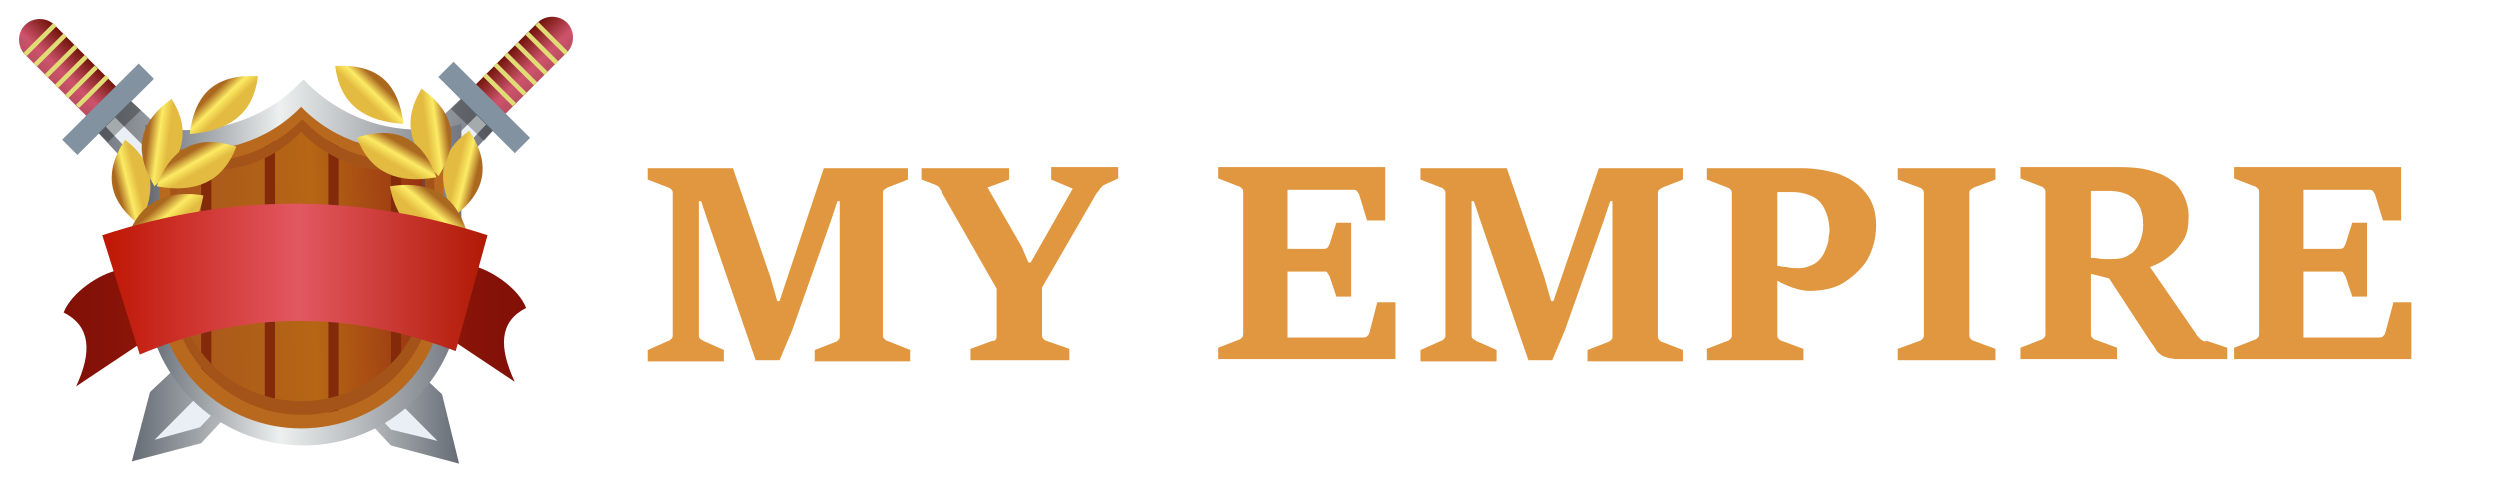 <?xml version="1.0" encoding="utf-8"?>
<!-- Generator: Adobe Illustrator 27.1.1, SVG Export Plug-In . SVG Version: 6.00 Build 0)  -->
<svg version="1.1" id="Слой_1" xmlns="http://www.w3.org/2000/svg" xmlns:xlink="http://www.w3.org/1999/xlink" x="0px" y="0px"
	 viewBox="0 0 220 42" style="enable-background:new 0 0 220 42;" xml:space="preserve">
<style type="text/css">
	.st0{fill:none;}
	.st1{fill:#E09740;}
	.st2{fill:url(#SVGID_1_);}
	.st3{fill:url(#SVGID_00000026854461125164992800000005065483924240814478_);}
	.st4{fill:#E9EFF4;}
	.st5{fill:#8392A1;}
	.st6{fill:#E1DD76;}
	.st7{opacity:0.29;}
	.st8{fill:url(#SVGID_00000002349547401226345510000010339361820080282241_);}
	.st9{fill:url(#SVGID_00000104688615882628364190000003251930687532780196_);}
	.st10{fill:url(#SVGID_00000027604984385701808250000012045885690026954128_);}
	.st11{fill:#B8691D;}
	.st12{fill:url(#SVGID_00000169526403638873284840000017704470189958373512_);}
	.st13{fill:#832A0B;}
	.st14{fill:#6E4940;}
	.st15{fill:#A55419;}
	.st16{fill:url(#SVGID_00000112599154789853929400000010212186986602434721_);}
	.st17{fill:url(#SVGID_00000080909320019373395030000004083063108777963672_);}
	.st18{fill:url(#SVGID_00000092442038422152960390000014732486093614586800_);}
	.st19{fill:url(#SVGID_00000161624577780624114850000004921254675144882608_);}
	.st20{fill:url(#SVGID_00000013888109705541460050000004510810086129568678_);}
	.st21{fill:url(#SVGID_00000062162405103713363380000010692103641432478592_);}
	.st22{fill:url(#SVGID_00000018932546564359461610000013494760950874565555_);}
	.st23{fill:url(#SVGID_00000146486452646534983220000002022978239626461606_);}
	.st24{fill:url(#SVGID_00000002368384513501309170000001557017366858914206_);}
	.st25{fill:url(#SVGID_00000032636621232058870920000018407232433379296395_);}
	.st26{fill:url(#SVGID_00000078020715213208598890000001394676023697920945_);}
	.st27{fill:url(#SVGID_00000037653857041268943860000006658857859951893413_);}
	.st28{fill:url(#SVGID_00000096757651876789913340000016212266719185587629_);}
</style>
<g>
	<path class="st0" d="M187.3,22.4c0.4-0.3,0.7-0.7,0.9-1.1c0.2-0.5,0.3-1,0.3-1.5c0-1-0.3-1.8-0.8-2.3c-0.5-0.5-1.3-0.7-2.3-0.7H184
		v5.9c0.1,0,0.2,0,0.3,0c0.2,0,0.5,0,0.8,0.1c0.3,0,0.5,0,0.6,0C186.3,22.8,186.8,22.7,187.3,22.4z"/>
	<path class="st0" d="M159.7,17.3c-0.5-0.3-1.1-0.5-2-0.5h-1.3v6.5c0.2,0.1,0.4,0.1,0.8,0.1c0.4,0,0.8,0.1,1.1,0.1
		c0.6,0,1.1-0.1,1.4-0.4c0.4-0.2,0.6-0.5,0.8-0.9c0.2-0.4,0.3-0.7,0.4-1.1c0.1-0.4,0.1-0.7,0.1-0.9c0-0.6-0.1-1.2-0.3-1.7
		C160.5,18,160.2,17.6,159.7,17.3z"/>
	<path class="st1" d="M68.6,26.5h-0.2l-0.6-2.1l-3.3-9.6h-7.5v1l1.8,0.7c0.1,0,0.2,0.1,0.3,0.2c0.1,0.1,0.1,0.2,0.1,0.4v12.3
		c0,0.2,0,0.3-0.1,0.4c-0.1,0.1-0.2,0.2-0.3,0.2l-1.8,0.8v1h6.7v-1l-1.8-0.8c-0.1-0.1-0.2-0.1-0.3-0.2c-0.1-0.1-0.1-0.2-0.1-0.4
		V17.7h0.2l0.6,1.8l4.2,12.2h2.1l1.1-2.6l3.4-9.6l0.6-1.8h0.2v11.8c0,0.2,0,0.3-0.1,0.4c-0.1,0.1-0.2,0.2-0.3,0.2l-1.8,0.7v1h8.4v-1
		L78.1,30c-0.1,0-0.2-0.1-0.3-0.2c-0.1-0.1-0.1-0.2-0.1-0.4V17.1c0-0.2,0-0.3,0.1-0.4c0.1-0.1,0.2-0.1,0.3-0.2l1.8-0.7v-1h-7.4
		L68.6,26.5z"/>
	<path class="st1" d="M92.5,15.8l1.9,0.8l-3.7,6.5h-0.2l-0.6-1.4l-3-5.2l1.9-0.7v-1h-7.7v1l1.3,0.5c0.1,0.1,0.3,0.1,0.3,0.3
		c0.1,0.1,0.2,0.2,0.2,0.4l4.8,8.4v4.1c0,0.2,0,0.3-0.1,0.4S87.5,30,87.3,30l-1.9,0.7v1h8.7v-1L92.1,30c-0.1,0-0.2-0.1-0.3-0.2
		s-0.1-0.2-0.1-0.4v-4.1l4.8-8.3c0.1-0.1,0.2-0.2,0.3-0.4c0.1-0.1,0.2-0.2,0.3-0.3l1.3-0.6v-1h-5.9V15.8z"/>
	<path class="st1" d="M120.5,29.3c0,0.1-0.1,0.2-0.2,0.3c-0.1,0.1-0.2,0.1-0.3,0.1h-6.7v-5.8h3.2c0.2,0,0.3,0,0.3,0.1
		c0.1,0.1,0.1,0.2,0.2,0.3l0.6,1.8h1.3v-6.5h-1.3l-0.6,1.9c-0.1,0.1-0.1,0.3-0.2,0.3c-0.1,0.1-0.2,0.1-0.3,0.1h-3.2v-5.2h5.8
		c0.1,0,0.2,0,0.3,0.1c0.1,0.1,0.1,0.2,0.2,0.3l0.7,2.3h1.6v-4.7h-14.7v1l1.8,0.7c0.1,0,0.2,0.1,0.3,0.2c0.1,0.1,0.1,0.2,0.1,0.4
		v12.3c0,0.2,0,0.3-0.1,0.4c-0.1,0.1-0.2,0.2-0.3,0.2l-1.8,0.7v1h15.6v-5h-1.6L120.5,29.3z"/>
	<path class="st1" d="M136.7,26.5h-0.2l-0.6-2.1l-3.3-9.6H125v1l1.8,0.7c0.1,0,0.2,0.1,0.3,0.2c0.1,0.1,0.1,0.2,0.1,0.4v12.3
		c0,0.2,0,0.3-0.1,0.4c-0.1,0.1-0.2,0.2-0.3,0.2l-1.8,0.8v1h6.7v-1l-1.8-0.8c-0.1-0.1-0.2-0.1-0.3-0.2c-0.1-0.1-0.1-0.2-0.1-0.4
		V17.7h0.2l0.6,1.8l4.2,12.2h2.1l1.1-2.6l3.4-9.6l0.6-1.8h0.2v11.8c0,0.2,0,0.3-0.1,0.4c-0.1,0.1-0.2,0.2-0.3,0.2l-1.8,0.7v1h8.4v-1
		l-1.8-0.7c-0.1,0-0.2-0.1-0.3-0.2c-0.1-0.1-0.1-0.2-0.1-0.4V17.1c0-0.2,0-0.3,0.1-0.4c0.1-0.1,0.2-0.1,0.3-0.2l1.8-0.7v-1h-7.4
		L136.7,26.5z"/>
	<path class="st1" d="M161.8,15.3c-1-0.3-2.1-0.5-3.3-0.5h-8.3v1l1.8,0.7c0.1,0,0.2,0.1,0.3,0.2c0.1,0.1,0.1,0.2,0.1,0.4v12.3
		c0,0.2,0,0.3-0.1,0.4c-0.1,0.1-0.2,0.2-0.3,0.2l-1.8,0.7v1h8.5v-1l-1.9-0.7c-0.1,0-0.2-0.1-0.3-0.2c-0.1-0.1-0.1-0.2-0.1-0.4v-4.7
		c0.3,0.2,0.8,0.4,1.3,0.6c0.6,0.2,1.1,0.3,1.5,0.3c1.1,0,2.2-0.2,3-0.7s1.6-1.2,2.1-2c0.5-0.9,0.8-1.9,0.8-3.1
		c0-1.1-0.3-2.1-0.9-2.8C163.6,16.2,162.8,15.7,161.8,15.3z M160.9,21.2c-0.1,0.4-0.2,0.7-0.4,1.1c-0.2,0.4-0.5,0.7-0.8,0.9
		c-0.4,0.2-0.8,0.4-1.4,0.4c-0.3,0-0.7,0-1.1-0.1c-0.3,0-0.6-0.1-0.8-0.1v-6.5h1.3c0.8,0,1.5,0.2,2,0.5s0.8,0.8,1,1.3
		c0.2,0.5,0.3,1.1,0.3,1.7C161,20.5,160.9,20.8,160.9,21.2z"/>
	<path class="st1" d="M167,15.8l1.9,0.7c0.1,0,0.2,0.1,0.3,0.2c0.1,0.1,0.1,0.2,0.1,0.4v12.3c0,0.2,0,0.3-0.1,0.4
		c-0.1,0.1-0.2,0.2-0.3,0.2l-1.9,0.7v1h8.6v-1l-1.9-0.7c-0.1,0-0.2-0.1-0.3-0.2c-0.1-0.1-0.1-0.2-0.1-0.4V17.1c0-0.2,0-0.3,0.1-0.4
		c0.1-0.1,0.2-0.1,0.3-0.2l1.9-0.7v-1H167V15.8z"/>
	<path class="st1" d="M193.6,29.8c-0.2-0.2-0.3-0.3-0.4-0.5l-4-5.8c0.5-0.2,1-0.4,1.5-0.8c0.6-0.4,1-0.9,1.4-1.5
		c0.4-0.6,0.5-1.4,0.5-2.2c0-0.5-0.1-1-0.3-1.5s-0.5-1-0.9-1.4c-0.5-0.4-1.1-0.8-1.9-1c-0.8-0.3-1.9-0.4-3.2-0.4h-8.5v1l1.8,0.7
		c0.1,0,0.2,0.1,0.3,0.2c0.1,0.1,0.1,0.2,0.1,0.4v12.3c0,0.2,0,0.3-0.1,0.4c-0.1,0.1-0.2,0.2-0.3,0.2l-1.8,0.7v1h8.5v-1l-1.9-0.7
		c-0.1,0-0.2-0.1-0.3-0.2c-0.1-0.1-0.1-0.2-0.1-0.4v-5.2l1.6,0.4l3.6,5.5c0.3,0.4,0.5,0.7,0.6,0.9c0.2,0.2,0.4,0.4,0.7,0.5
		c0.3,0.1,0.7,0.2,1.2,0.2h4.3v-1l-1.8-0.6C194,30.1,193.8,30,193.6,29.8z M184.3,22.7c-0.2,0-0.3,0-0.3,0v-5.9h1.5
		c1,0,1.7,0.2,2.3,0.7c0.5,0.5,0.8,1.2,0.8,2.3c0,0.5-0.1,1-0.3,1.5c-0.2,0.5-0.5,0.9-0.9,1.1c-0.4,0.3-0.9,0.4-1.6,0.4
		c-0.1,0-0.3,0-0.6,0C184.8,22.8,184.5,22.7,184.3,22.7z"/>
	<path class="st1" d="M210.6,26.7l-0.7,2.6c0,0.1-0.1,0.2-0.2,0.3c-0.1,0.1-0.2,0.1-0.3,0.1h-6.7v-5.8h3.2c0.2,0,0.3,0,0.3,0.1
		c0.1,0.1,0.1,0.2,0.2,0.3l0.6,1.8h1.3v-6.5H207l-0.6,1.9c-0.1,0.1-0.1,0.3-0.2,0.3c-0.1,0.1-0.2,0.1-0.3,0.1h-3.2v-5.2h5.8
		c0.1,0,0.2,0,0.3,0.1c0.1,0.1,0.1,0.2,0.2,0.3l0.7,2.3h1.6v-4.7h-14.7v1l1.8,0.7c0.1,0,0.2,0.1,0.3,0.2c0.1,0.1,0.1,0.2,0.1,0.4
		v12.3c0,0.2,0,0.3-0.1,0.4c-0.1,0.1-0.2,0.2-0.3,0.2l-1.8,0.7v1h15.6v-5H210.6z"/>
</g>
<g>
	<g>
		
			<linearGradient id="SVGID_1_" gradientUnits="userSpaceOnUse" x1="-218.415" y1="3.581" x2="-212.163" y2="10.06" gradientTransform="matrix(-1 0 0 1 -210.437 0)">
			<stop  offset="0.145" style="stop-color:#73150B"/>
			<stop  offset="0.415" style="stop-color:#CD536C"/>
			<stop  offset="0.662" style="stop-color:#AB4957"/>
		</linearGradient>
		<path class="st2" d="M2.2,4.8c-0.7-0.7-0.7-1.9,0-2.6c0.7-0.7,1.9-0.7,2.6,0l5.9,5.9l-2.6,2.6L2.2,4.8z"/>
		
			<linearGradient id="SVGID_00000026162104108939002320000000446431518429510067_" gradientUnits="userSpaceOnUse" x1="-250.883" y1="24.46" x2="-218.37" y2="24.46" gradientTransform="matrix(-1 0 0 1 -210.437 0)">
			<stop  offset="0" style="stop-color:#666C75"/>
			<stop  offset="0.415" style="stop-color:#EDF0EF"/>
			<stop  offset="1" style="stop-color:#70757E"/>
		</linearGradient>
		<polygon style="fill:url(#SVGID_00000026162104108939002320000000446431518429510067_);" points="34.4,39.2 40.4,40.8 38.9,34.7 
			10.7,8.1 7.9,10.9 		"/>
		<polygon class="st4" points="34.4,37.8 38.5,38.8 9.5,9.7 8.7,10.5 		"/>
		<rect x="4.7" y="8.6" transform="matrix(-0.709 0.705 -0.705 -0.709 22.94 9.724)" class="st5" width="9.5" height="1.9"/>
	</g>
	<rect x="6.3" y="7.9" transform="matrix(0.707 -0.707 0.707 0.707 -3.359 8.09)" class="st6" width="3.7" height="0.4"/>
	<rect x="5.3" y="7" transform="matrix(0.707 -0.707 0.707 0.707 -2.981 7.176)" class="st6" width="3.7" height="0.4"/>
	<rect x="4.4" y="6.1" transform="matrix(0.707 -0.707 0.707 0.707 -2.602 6.262)" class="st6" width="3.7" height="0.4"/>
	<rect x="3.5" y="5.2" transform="matrix(0.707 -0.707 0.707 0.707 -2.224 5.348)" class="st6" width="3.7" height="0.4"/>
	<rect x="2.6" y="4.2" transform="matrix(0.707 -0.707 0.707 0.707 -1.845 4.434)" class="st6" width="3.7" height="0.4"/>
	<rect x="1.7" y="3.3" transform="matrix(0.707 -0.707 0.707 0.707 -1.466 3.52)" class="st6" width="3.7" height="0.4"/>
	<polygon class="st7" points="12.4,9.7 9.5,12.5 8.7,11.7 11.5,8.9 	"/>
</g>
<g>
	<g>
		
			<linearGradient id="SVGID_00000126291804209517283120000017503908368665900973_" gradientUnits="userSpaceOnUse" x1="44.105" y1="3.397" x2="50.356" y2="9.876">
			<stop  offset="0.145" style="stop-color:#73150B"/>
			<stop  offset="0.415" style="stop-color:#CD536C"/>
			<stop  offset="0.662" style="stop-color:#AB4957"/>
		</linearGradient>
		<path style="fill:url(#SVGID_00000126291804209517283120000017503908368665900973_);" d="M49.9,4.6c0.7-0.7,0.7-1.9,0-2.6
			c-0.7-0.7-1.9-0.7-2.6,0l-5.9,5.9l2.6,2.6L49.9,4.6z"/>
		
			<linearGradient id="SVGID_00000031187538661600172300000012085753449602200964_" gradientUnits="userSpaceOnUse" x1="11.637" y1="24.276" x2="44.149" y2="24.276">
			<stop  offset="0" style="stop-color:#666C75"/>
			<stop  offset="0.415" style="stop-color:#EDF0EF"/>
			<stop  offset="1" style="stop-color:#70757E"/>
		</linearGradient>
		<polygon style="fill:url(#SVGID_00000031187538661600172300000012085753449602200964_);" points="17.7,39 11.6,40.6 13.2,34.5 
			41.4,7.9 44.1,10.7 		"/>
		<polygon class="st4" points="17.6,37.6 13.6,38.7 42.6,9.5 43.4,10.3 		"/>
		
			<rect x="37.9" y="8.5" transform="matrix(0.709 0.705 -0.705 0.709 19.031 -27.312)" class="st5" width="9.5" height="1.9"/>
	</g>
	
		<rect x="42.2" y="7.7" transform="matrix(-0.707 -0.707 0.707 -0.707 69.51 44.623)" class="st6" width="3.7" height="0.4"/>
	
		<rect x="43.1" y="6.8" transform="matrix(-0.707 -0.707 0.707 -0.707 71.717 43.709)" class="st6" width="3.7" height="0.4"/>
	<rect x="44" y="5.9" transform="matrix(-0.707 -0.707 0.707 -0.707 73.923 42.795)" class="st6" width="3.7" height="0.4"/>
	<rect x="44.9" y="5" transform="matrix(-0.707 -0.707 0.707 -0.707 76.129 41.881)" class="st6" width="3.7" height="0.4"/>
	
		<rect x="45.8" y="4.1" transform="matrix(-0.707 -0.707 0.707 -0.707 78.336 40.967)" class="st6" width="3.7" height="0.4"/>
	
		<rect x="46.7" y="3.1" transform="matrix(-0.707 -0.707 0.707 -0.707 80.542 40.053)" class="st6" width="3.7" height="0.4"/>
	<polygon class="st7" points="39.7,9.6 42.6,12.4 43.4,11.5 40.6,8.7 	"/>
</g>
<g>
	<g>
		
			<linearGradient id="SVGID_00000115516499563480822970000013615018812544247477_" gradientUnits="userSpaceOnUse" x1="13.124" y1="23.058" x2="40.865" y2="23.058">
			<stop  offset="0" style="stop-color:#666C75"/>
			<stop  offset="0.415" style="stop-color:#EDF0EF"/>
			<stop  offset="1" style="stop-color:#70757E"/>
		</linearGradient>
		<path style="fill:url(#SVGID_00000115516499563480822970000013615018812544247477_);" d="M27.1,7.4C27,7.2,26.8,7.1,26.7,7
			c-0.1,0.1-0.3,0.3-0.4,0.4c-3.6,3.6-8.8,4.8-13.5,3.6v14.3c0,7.7,6.2,13.9,13.9,13.9c7.7,0,13.9-6.2,13.9-13.9V10.9
			C35.9,12.2,30.8,11,27.1,7.4z"/>
		<path class="st11" d="M26.9,9.8c-0.1-0.1-0.2-0.2-0.4-0.4c-0.1,0.1-0.2,0.2-0.4,0.4c-3.3,3.1-7.9,4.1-12.1,3v13
			c0,6.5,5.6,11.9,12.5,11.9c6.9,0,12.5-5.3,12.5-11.9v-13C34.8,13.9,30.2,12.9,26.9,9.8z"/>
		
			<linearGradient id="SVGID_00000170995639596422741380000016135156165490862270_" gradientUnits="userSpaceOnUse" x1="13.557" y1="23.877" x2="45.186" y2="22.847">
			<stop  offset="0" style="stop-color:#A6541E"/>
			<stop  offset="0.446" style="stop-color:#B66614"/>
			<stop  offset="0.839" style="stop-color:#8F2311"/>
		</linearGradient>
		<path style="fill:url(#SVGID_00000170995639596422741380000016135156165490862270_);" d="M26.9,10.8c-0.1-0.1-0.2-0.2-0.3-0.3
			c-0.1,0.1-0.2,0.2-0.3,0.3c-3.1,3-7.4,4-11.3,3v11.1c0,6.4,5.2,11.6,11.6,11.6c6.4,0,11.6-5.2,11.6-11.6V13.8
			C34.2,14.8,29.9,13.8,26.9,10.8z"/>
		<g>
			<path class="st13" d="M24.2,12.4c-0.3,0.2-0.6,0.4-0.9,0.5V36c0.3,0.1,0.6,0.2,0.9,0.2V12.4z"/>
			<path class="st13" d="M18.6,14.1c-0.3,0-0.6,0-0.9,0v18.3c0.3,0.3,0.6,0.6,0.9,0.9V14.1z"/>
			<path class="st13" d="M35.3,14.2c-0.3,0-0.6,0-0.9,0v19.2c0.3-0.3,0.6-0.6,0.9-0.9V14.2z"/>
			<path class="st13" d="M29.8,12.9c-0.3-0.2-0.6-0.3-0.9-0.5v23.9c0.3-0.1,0.6-0.1,0.9-0.2V12.9z"/>
			<path class="st14" d="M38.1,13.8c-0.3,0.1-0.6,0.1-0.9,0.2v15.4c0.6-1.4,0.9-2.9,0.9-4.5V13.8z"/>
		</g>
		<path class="st15" d="M26.9,10.8c-0.1-0.1-0.2-0.2-0.3-0.3c-0.1,0.1-0.2,0.2-0.3,0.3c-3.1,3-7.4,4-11.3,3v11.1
			c0,6.4,5.2,11.6,11.6,11.6c6.4,0,11.6-5.2,11.6-11.6V13.8C34.2,14.8,29.9,13.8,26.9,10.8z M37.4,24.8c0,5.8-4.9,10.5-10.9,10.5
			c-6,0-10.9-4.7-10.9-10.5V14.6c3.7,1,7.7,0.1,10.6-2.7c0.1-0.1,0.2-0.2,0.3-0.3c0.1,0.1,0.2,0.2,0.3,0.3c2.9,2.8,6.9,3.7,10.6,2.7
			V24.8z"/>
	</g>
</g>
<g id="Слой_2">
	
		<linearGradient id="SVGID_00000132072450348812079650000016400432883818396589_" gradientUnits="userSpaceOnUse" x1="129.234" y1="37.103" x2="131.715" y2="39.674" gradientTransform="matrix(0.484 -0.85 0.829 0.472 -83.476 108.788)">
		<stop  offset="0.145" style="stop-color:#AB6920"/>
		<stop  offset="0.415" style="stop-color:#FCEB64"/>
		<stop  offset="0.662" style="stop-color:#E3BB40"/>
	</linearGradient>
	<path style="fill:url(#SVGID_00000132072450348812079650000016400432883818396589_);" d="M11,12.3c-2.1,3.2-1.2,5.6,1.3,7.5
		C13.8,16.8,13.6,14.2,11,12.3z"/>
	
		<linearGradient id="SVGID_00000072241268555174158230000010201892491216023681_" gradientUnits="userSpaceOnUse" x1="18.367" y1="7.842" x2="20.847" y2="10.413">
		<stop  offset="0.145" style="stop-color:#AB6920"/>
		<stop  offset="0.415" style="stop-color:#FCEB64"/>
		<stop  offset="0.662" style="stop-color:#E3BB40"/>
	</linearGradient>
	<path style="fill:url(#SVGID_00000072241268555174158230000010201892491216023681_);" d="M22.7,6.7c-4-0.2-5.6,1.8-6,5.1
		C20.1,11.5,22.3,10.1,22.7,6.7z"/>
	
		<linearGradient id="SVGID_00000183957161585005948170000001215029274631635091_" gradientUnits="userSpaceOnUse" x1="85.111" y1="7.383" x2="87.591" y2="9.953" gradientTransform="matrix(0.782 -0.624 0.624 0.782 -58.689 59.554)">
		<stop  offset="0.145" style="stop-color:#AB6920"/>
		<stop  offset="0.415" style="stop-color:#FCEB64"/>
		<stop  offset="0.662" style="stop-color:#E3BB40"/>
	</linearGradient>
	<path style="fill:url(#SVGID_00000183957161585005948170000001215029274631635091_);" d="M15.1,8.7c-3.2,2.3-3.2,4.9-1.5,7.7
		C16.1,14,16.9,11.5,15.1,8.7z"/>
	
		<linearGradient id="SVGID_00000124150401700565351410000003644518624506510005_" gradientUnits="userSpaceOnUse" x1="-13.249" y1="34.134" x2="-10.768" y2="36.705" gradientTransform="matrix(0.97 0.242 -0.242 0.97 37.462 -16.887)">
		<stop  offset="0.145" style="stop-color:#AB6920"/>
		<stop  offset="0.415" style="stop-color:#FCEB64"/>
		<stop  offset="0.662" style="stop-color:#E3BB40"/>
	</linearGradient>
	<path style="fill:url(#SVGID_00000124150401700565351410000003644518624506510005_);" d="M20.8,12.9c-3.8-1.2-5.9,0.4-7,3.5
		C17.1,17,19.6,16.1,20.8,12.9z"/>
	
		<linearGradient id="SVGID_00000103977461018645617350000006407746218325929344_" gradientUnits="userSpaceOnUse" x1="5.413" y1="47.682" x2="7.894" y2="50.253" gradientTransform="matrix(1.099 0.105 -0.112 1.171 12.452 -38.3)">
		<stop  offset="0.145" style="stop-color:#AB6920"/>
		<stop  offset="0.415" style="stop-color:#FCEB64"/>
		<stop  offset="0.662" style="stop-color:#E3BB40"/>
	</linearGradient>
	<path style="fill:url(#SVGID_00000103977461018645617350000006407746218325929344_);" d="M17.9,17.2c-4.3-0.7-6.4,1.5-7.1,5.3
		C14.6,22.6,17.2,21.1,17.9,17.2z"/>
</g>
<g id="Слой_2__x28_копия_x29_">
	
		<linearGradient id="SVGID_00000019673341514536938440000010146612628373982628_" gradientUnits="userSpaceOnUse" x1="-78.233" y1="-337.724" x2="-75.753" y2="-335.153" gradientTransform="matrix(-0.484 -0.85 -0.829 0.472 -275.506 108.788)">
		<stop  offset="0.145" style="stop-color:#AB6920"/>
		<stop  offset="0.415" style="stop-color:#FCEB64"/>
		<stop  offset="0.662" style="stop-color:#E3BB40"/>
	</linearGradient>
	<path style="fill:url(#SVGID_00000019673341514536938440000010146612628373982628_);" d="M41.3,11.5c2.1,3.2,1.2,5.6-1.3,7.5
		C38.4,15.9,38.6,13.4,41.3,11.5z"/>
	
		<linearGradient id="SVGID_00000003817218558332413000000000706105337593060528_" gradientUnits="userSpaceOnUse" x1="-392.822" y1="7.021" x2="-390.342" y2="9.592" gradientTransform="matrix(-1 0 0 1 -358.982 0)">
		<stop  offset="0.145" style="stop-color:#AB6920"/>
		<stop  offset="0.415" style="stop-color:#FCEB64"/>
		<stop  offset="0.662" style="stop-color:#E3BB40"/>
	</linearGradient>
	<path style="fill:url(#SVGID_00000003817218558332413000000000706105337593060528_);" d="M29.5,5.8c4-0.2,5.6,1.8,6,5.1
		C32.1,10.7,29.9,9.2,29.5,5.8z"/>
	
		<linearGradient id="SVGID_00000022549792888437246370000013471584566152578732_" gradientUnits="userSpaceOnUse" x1="-235.865" y1="-249.623" x2="-233.384" y2="-247.052" gradientTransform="matrix(-0.782 -0.624 -0.624 0.782 -300.293 59.554)">
		<stop  offset="0.145" style="stop-color:#AB6920"/>
		<stop  offset="0.415" style="stop-color:#FCEB64"/>
		<stop  offset="0.662" style="stop-color:#E3BB40"/>
	</linearGradient>
	<path style="fill:url(#SVGID_00000022549792888437246370000013471584566152578732_);" d="M37.1,7.8c3.2,2.3,3.2,4.9,1.5,7.7
		C36.1,13.2,35.3,10.7,37.1,7.8z"/>
	
		<linearGradient id="SVGID_00000166674082569806793550000013858629028470776968_" gradientUnits="userSpaceOnUse" x1="-412.376" y1="133" x2="-409.895" y2="135.571" gradientTransform="matrix(-0.97 0.242 0.242 0.97 -396.444 -16.887)">
		<stop  offset="0.145" style="stop-color:#AB6920"/>
		<stop  offset="0.415" style="stop-color:#FCEB64"/>
		<stop  offset="0.662" style="stop-color:#E3BB40"/>
	</linearGradient>
	<path style="fill:url(#SVGID_00000166674082569806793550000013858629028470776968_);" d="M31.4,12.1c3.8-1.2,5.9,0.4,7,3.5
		C35.1,16.2,32.6,15.3,31.4,12.1z"/>
	
		<linearGradient id="SVGID_00000158749139771906435840000014864860708279398074_" gradientUnits="userSpaceOnUse" x1="-365.551" y1="80.337" x2="-363.071" y2="82.908" gradientTransform="matrix(-1.099 0.105 0.112 1.171 -371.434 -38.3)">
		<stop  offset="0.145" style="stop-color:#AB6920"/>
		<stop  offset="0.415" style="stop-color:#FCEB64"/>
		<stop  offset="0.662" style="stop-color:#E3BB40"/>
	</linearGradient>
	<path style="fill:url(#SVGID_00000158749139771906435840000014864860708279398074_);" d="M34.3,16.4c4.3-0.7,6.4,1.5,7.1,5.3
		C37.6,21.8,35.1,20.3,34.3,16.4z"/>
</g>
<linearGradient id="SVGID_00000047772652091462571370000012002154891584733056_" gradientUnits="userSpaceOnUse" x1="39.566" y1="28.469" x2="46.249" y2="28.469">
	<stop  offset="0" style="stop-color:#8B1506"/>
	<stop  offset="0.512" style="stop-color:#851209"/>
	<stop  offset="1" style="stop-color:#821005"/>
</linearGradient>
<path style="fill:url(#SVGID_00000047772652091462571370000012002154891584733056_);" d="M41.6,23.4c1.5,0.3,4,1.9,4.7,3.7
	c-2.4,1.2-2.4,3.5-1,6.5l-5.7-3.8L41.6,23.4z"/>
<linearGradient id="SVGID_00000036955046633088830640000011780975487460218296_" gradientUnits="userSpaceOnUse" x1="314.925" y1="28.915" x2="321.608" y2="28.915" gradientTransform="matrix(-1 0 0 1 327.257 0)">
	<stop  offset="0" style="stop-color:#8B1506"/>
	<stop  offset="0.512" style="stop-color:#851209"/>
	<stop  offset="1" style="stop-color:#821005"/>
</linearGradient>
<path style="fill:url(#SVGID_00000036955046633088830640000011780975487460218296_);" d="M10.3,23.8c-1.5,0.3-4,1.9-4.7,3.7
	C8,28.7,8.1,31,6.7,34l5.7-3.8L10.3,23.8z"/>
<linearGradient id="SVGID_00000080927064207973287410000009030163795583155089_" gradientUnits="userSpaceOnUse" x1="8.99" y1="24.599" x2="42.908" y2="24.599">
	<stop  offset="0" style="stop-color:#BE1603"/>
	<stop  offset="0.512" style="stop-color:#E25862"/>
	<stop  offset="1" style="stop-color:#B01903"/>
</linearGradient>
<path style="fill:url(#SVGID_00000080927064207973287410000009030163795583155089_);" d="M9,20.7c11.3-3.7,22.6-3.7,33.9,0
	l-2.8,10.2c-9.4-3.6-18.6-3.6-27.8,0.3L9,20.7z"/>
</svg>
